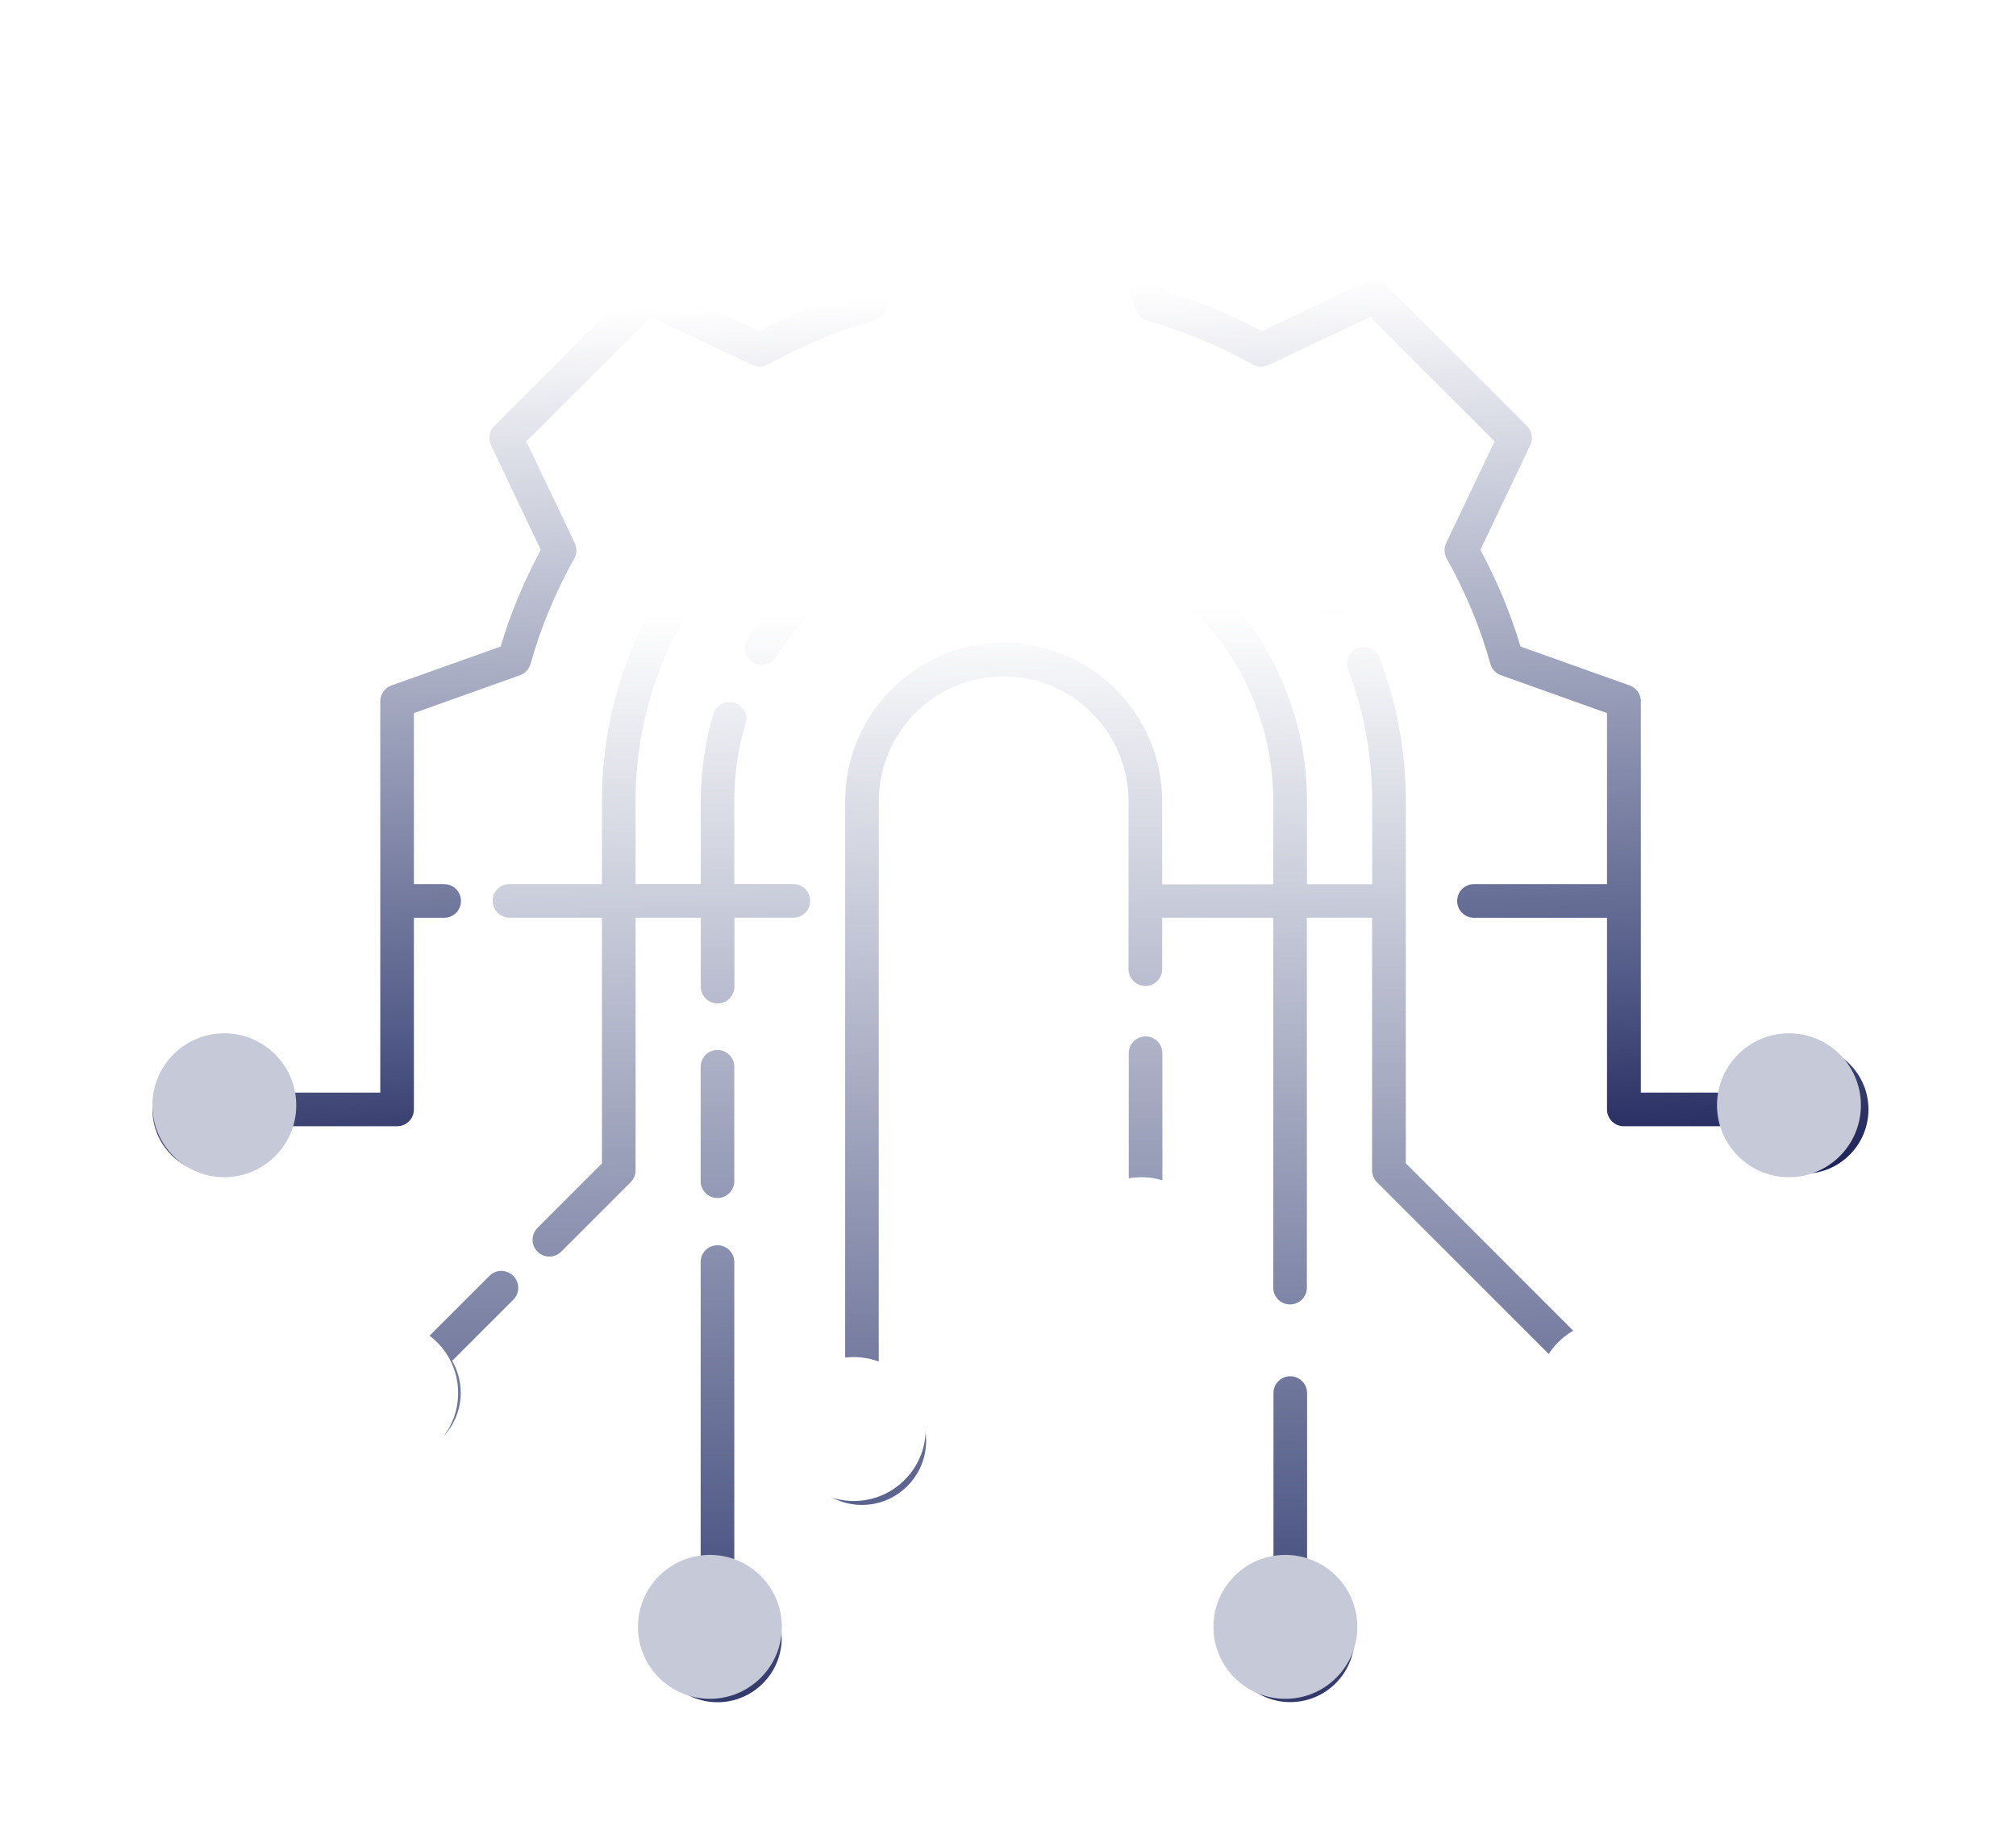 <svg width="65" height="59" viewBox="0 0 65 59" fill="none" xmlns="http://www.w3.org/2000/svg">
<g clip-path="url(#clip0_1677_10287)" filter="url(#filter0_d_1677_10287)">
<path d="M15.546 39.13C15.333 38.916 14.989 38.916 14.78 39.13L12.81 41.099C12.507 40.925 12.156 40.824 11.784 40.824C10.643 40.824 9.714 41.753 9.714 42.895C9.714 44.037 10.643 44.965 11.784 44.965C12.926 44.965 13.855 44.037 13.855 42.895C13.855 42.523 13.754 42.172 13.58 41.868L15.55 39.899C15.763 39.686 15.763 39.343 15.55 39.133L15.546 39.13ZM12.767 42.895C12.767 43.437 12.326 43.881 11.781 43.881C11.235 43.881 10.794 43.44 10.794 42.895C10.794 42.349 11.235 41.908 11.781 41.908C12.326 41.908 12.767 42.349 12.767 42.895Z" fill="url(#paint0_linear_1677_10287)"/>
<path d="M35.936 31.411C35.636 31.411 35.394 31.653 35.394 31.953V36.441C34.516 36.679 33.866 37.482 33.866 38.436C33.866 39.578 34.794 40.506 35.936 40.506C37.078 40.506 38.007 39.578 38.007 38.436C38.007 37.482 37.356 36.679 36.478 36.441V31.953C36.478 31.653 36.236 31.411 35.936 31.411ZM36.923 38.436C36.923 38.978 36.482 39.422 35.936 39.422C35.391 39.422 34.95 38.981 34.95 38.436C34.95 37.89 35.391 37.449 35.936 37.449C36.482 37.449 36.923 37.89 36.923 38.436Z" fill="url(#paint1_linear_1677_10287)"/>
<path d="M40.601 42.367C40.301 42.367 40.059 42.609 40.059 42.909V48.806C39.181 49.045 38.531 49.847 38.531 50.801C38.531 51.943 39.459 52.871 40.601 52.871C41.743 52.871 42.672 51.943 42.672 50.801C42.672 49.847 42.025 49.045 41.143 48.806V42.909C41.143 42.609 40.901 42.367 40.601 42.367ZM41.588 50.801C41.588 51.343 41.147 51.787 40.601 51.787C40.056 51.787 39.615 51.346 39.615 50.801C39.615 50.255 40.056 49.814 40.601 49.814C41.147 49.814 41.588 50.255 41.588 50.801Z" fill="url(#paint2_linear_1677_10287)"/>
<path d="M21.591 48.81C20.713 49.048 20.063 49.851 20.063 50.805C20.063 51.946 20.991 52.875 22.133 52.875C23.275 52.875 24.204 51.946 24.204 50.805C24.204 49.851 23.553 49.048 22.675 48.81V38.685C22.675 38.385 22.433 38.143 22.133 38.143C21.833 38.143 21.591 38.385 21.591 38.685V48.81ZM23.12 50.805C23.12 51.347 22.679 51.791 22.133 51.791C21.588 51.791 21.147 51.35 21.147 50.805C21.147 50.259 21.588 49.818 22.133 49.818C22.679 49.818 23.12 50.259 23.12 50.805Z" fill="url(#paint3_linear_1677_10287)"/>
<path d="M22.133 36.621C22.433 36.621 22.675 36.379 22.675 36.079V32.39C22.675 32.09 22.433 31.848 22.133 31.848C21.833 31.848 21.591 32.09 21.591 32.39V36.079C21.591 36.379 21.833 36.621 22.133 36.621Z" fill="url(#paint4_linear_1677_10287)"/>
<path d="M41.114 15.277C40.915 15.053 40.576 15.028 40.348 15.227C40.124 15.426 40.102 15.765 40.297 15.993C40.724 16.481 41.114 17.008 41.457 17.558C41.559 17.724 41.736 17.814 41.916 17.814C42.014 17.814 42.111 17.789 42.202 17.731C42.455 17.572 42.534 17.239 42.375 16.983C42.003 16.383 41.577 15.809 41.111 15.277H41.114Z" fill="url(#paint5_linear_1677_10287)"/>
<path d="M43.481 19.205C43.373 18.923 43.062 18.786 42.78 18.89C42.502 18.995 42.361 19.31 42.465 19.591C42.982 20.947 43.242 22.374 43.242 23.826V26.504H41.139V23.826C41.139 18.435 36.753 14.049 31.361 14.049C27.994 14.049 24.904 15.751 23.098 18.601C22.939 18.854 23.011 19.19 23.264 19.349C23.517 19.508 23.849 19.436 24.012 19.183C25.62 16.647 28.366 15.136 31.358 15.136C36.153 15.136 40.052 19.035 40.052 23.83V26.508H36.471V23.83C36.471 21.012 34.176 18.721 31.358 18.721C28.54 18.721 26.249 21.012 26.249 23.83V42.45C25.37 42.688 24.72 43.49 24.72 44.444C24.72 45.586 25.649 46.515 26.791 46.515C27.932 46.515 28.861 45.586 28.861 44.444C28.861 43.49 28.214 42.688 27.333 42.45V23.83C27.333 21.611 29.139 19.805 31.358 19.805C33.577 19.805 35.387 21.611 35.387 23.83V27.046V29.243C35.387 29.543 35.629 29.785 35.929 29.785C36.229 29.785 36.471 29.543 36.471 29.243V27.584H40.052V39.508C40.052 39.809 40.294 40.051 40.594 40.051C40.894 40.051 41.136 39.809 41.136 39.508V27.584H43.239V35.729C43.239 35.873 43.297 36.011 43.398 36.112L49.23 41.944C49.006 42.276 48.876 42.674 48.876 43.1C48.876 44.242 49.804 45.171 50.946 45.171C52.088 45.171 53.017 44.242 53.017 43.1C53.017 41.958 52.088 41.03 50.946 41.03C50.628 41.03 50.328 41.106 50.057 41.232L44.326 35.501V23.819C44.326 22.233 44.041 20.679 43.477 19.201L43.481 19.205ZM51.936 43.104C51.936 43.646 51.495 44.09 50.95 44.09C50.404 44.09 49.963 43.65 49.963 43.104C49.963 42.558 50.404 42.117 50.95 42.117C51.495 42.117 51.936 42.558 51.936 43.104ZM27.784 44.437C27.784 44.979 27.343 45.424 26.798 45.424C26.252 45.424 25.811 44.983 25.811 44.437C25.811 43.892 26.252 43.451 26.798 43.451C27.343 43.451 27.784 43.892 27.784 44.437Z" fill="url(#paint6_linear_1677_10287)"/>
<path d="M24.576 26.5H22.675V23.823C22.675 22.966 22.798 22.128 23.04 21.326C23.127 21.041 22.964 20.737 22.679 20.65C22.393 20.564 22.09 20.726 22.003 21.012C21.732 21.911 21.595 22.858 21.595 23.819V26.497H19.492V23.819C19.492 17.268 24.822 11.938 31.369 11.938C34.014 11.938 36.515 12.787 38.599 14.395C38.838 14.58 39.178 14.533 39.358 14.298C39.543 14.059 39.496 13.72 39.261 13.539C36.984 11.787 34.253 10.858 31.369 10.858C24.222 10.858 18.408 16.675 18.408 23.823V26.5H15.427C15.127 26.5 14.885 26.742 14.885 27.042C14.885 27.342 15.127 27.584 15.427 27.584H18.408V35.505L16.33 37.583C16.117 37.796 16.117 38.139 16.33 38.349C16.435 38.453 16.576 38.508 16.713 38.508C16.851 38.508 16.991 38.453 17.096 38.349L19.333 36.112C19.434 36.011 19.492 35.873 19.492 35.729V27.584H21.595V29.807C21.595 30.107 21.837 30.349 22.137 30.349C22.437 30.349 22.679 30.107 22.679 29.807V27.584H24.58C24.88 27.584 25.122 27.342 25.122 27.042C25.122 26.742 24.88 26.5 24.58 26.5H24.576Z" fill="url(#paint7_linear_1677_10287)"/>
<path d="M55.185 33.223H51.904V20.605C51.904 20.378 51.76 20.172 51.543 20.096L48.024 18.842C47.709 17.78 47.272 16.732 46.73 15.724L48.338 12.352C48.436 12.146 48.396 11.897 48.233 11.734L43.677 7.178C43.514 7.015 43.269 6.972 43.059 7.073L39.688 8.678C38.683 8.136 37.639 7.702 36.569 7.384L35.312 3.861C35.236 3.644 35.03 3.5 34.802 3.5H28.367C28.139 3.5 27.933 3.644 27.857 3.861L26.6 7.384C25.527 7.705 24.483 8.139 23.482 8.678L20.11 7.073C19.904 6.976 19.659 7.015 19.492 7.178L14.936 11.734C14.773 11.897 14.73 12.143 14.831 12.352L16.436 15.724C15.89 16.739 15.456 17.783 15.142 18.842L11.622 20.096C11.406 20.172 11.261 20.378 11.261 20.605V33.223H7.98C7.742 32.345 6.939 31.695 5.986 31.695C4.844 31.695 3.915 32.623 3.915 33.765C3.915 34.907 4.844 35.836 5.986 35.836C6.939 35.836 7.742 35.185 7.98 34.307H11.803C12.103 34.307 12.345 34.065 12.345 33.765V27.586H13.321C13.621 27.586 13.863 27.344 13.863 27.044C13.863 26.744 13.621 26.502 13.321 26.502H12.345V20.988L15.767 19.767C15.933 19.709 16.06 19.572 16.107 19.402C16.428 18.246 16.902 17.104 17.516 16.002C17.603 15.85 17.606 15.662 17.53 15.503L15.969 12.229L19.984 8.215L23.261 9.772C23.42 9.848 23.608 9.841 23.76 9.754C24.84 9.147 25.982 8.674 27.156 8.345C27.326 8.298 27.46 8.172 27.521 8.005L28.743 4.584H34.416L35.637 8.005C35.695 8.172 35.832 8.298 36.002 8.345C37.169 8.67 38.311 9.147 39.399 9.754C39.554 9.841 39.738 9.848 39.897 9.772L43.175 8.215L47.189 12.229L45.628 15.503C45.552 15.662 45.559 15.847 45.642 16.002C46.257 17.097 46.73 18.242 47.052 19.402C47.099 19.572 47.225 19.709 47.391 19.767L50.813 20.988V26.502H46.524C46.224 26.502 45.982 26.744 45.982 27.044C45.982 27.344 46.224 27.586 46.524 27.586H50.813V33.765C50.813 34.065 51.055 34.307 51.355 34.307H55.178C55.417 35.185 56.219 35.836 57.173 35.836C58.315 35.836 59.243 34.907 59.243 33.765C59.243 32.623 58.315 31.695 57.173 31.695C56.219 31.695 55.417 32.345 55.178 33.223H55.185ZM6.965 33.765C6.965 34.307 6.524 34.752 5.978 34.752C5.433 34.752 4.992 34.311 4.992 33.765C4.992 33.22 5.433 32.779 5.978 32.779C6.524 32.779 6.965 33.22 6.965 33.765ZM58.163 33.765C58.163 34.307 57.722 34.752 57.176 34.752C56.631 34.752 56.19 34.311 56.19 33.765C56.19 33.22 56.631 32.779 57.176 32.779C57.722 32.779 58.163 33.22 58.163 33.765Z" fill="url(#paint8_linear_1677_10287)"/>
<path d="M3.913 33.63C3.913 32.35 4.951 31.311 6.232 31.311C7.513 31.311 8.552 32.35 8.552 33.63C8.552 34.911 7.513 35.95 6.232 35.95C4.951 35.95 3.913 34.911 3.913 33.63Z" fill="#C6C9D8"/>
<path d="M9.132 42.909C9.132 41.628 10.17 40.59 11.451 40.59C12.732 40.59 13.771 41.628 13.771 42.909C13.771 44.19 12.732 45.228 11.451 45.228C10.17 45.228 9.132 44.19 9.132 42.909Z" fill="white"/>
<path d="M48.561 42.909C48.561 41.628 49.6 40.59 50.881 40.59C52.162 40.59 53.2 41.628 53.2 42.909C53.2 44.19 52.162 45.228 50.881 45.228C49.6 45.228 48.561 44.19 48.561 42.909Z" fill="white"/>
<path d="M19.569 50.446C19.569 49.165 20.608 48.126 21.889 48.126C23.17 48.126 24.208 49.165 24.208 50.446C24.208 51.727 23.17 52.765 21.889 52.765C20.608 52.765 19.569 51.727 19.569 50.446Z" fill="#C6C9D8"/>
<path d="M24.208 44.068C24.208 42.787 25.246 41.749 26.527 41.749C27.808 41.749 28.847 42.787 28.847 44.068C28.847 45.349 27.808 46.388 26.527 46.388C25.246 46.388 24.208 45.349 24.208 44.068Z" fill="white"/>
<path d="M33.485 38.27C33.485 36.989 34.524 35.95 35.805 35.95C37.086 35.95 38.124 36.989 38.124 38.27C38.124 39.551 37.086 40.589 35.805 40.589C34.524 40.589 33.485 39.551 33.485 38.27Z" fill="white"/>
<path d="M38.124 50.446C38.124 49.165 39.162 48.126 40.443 48.126C41.724 48.126 42.763 49.165 42.763 50.446C42.763 51.727 41.724 52.765 40.443 52.765C39.162 52.765 38.124 51.727 38.124 50.446Z" fill="#C6C9D8"/>
<path d="M54.36 33.63C54.36 32.35 55.399 31.311 56.68 31.311C57.961 31.311 58.999 32.35 58.999 33.63C58.999 34.911 57.961 35.95 56.68 35.95C55.399 35.95 54.36 34.911 54.36 33.63Z" fill="#C6C9D8"/>
</g>
<defs>
<filter id="filter0_d_1677_10287" x="0.333" y="-2" width="64" height="64" filterUnits="userSpaceOnUse" color-interpolation-filters="sRGB">
<feFlood flood-opacity="0" result="BackgroundImageFix"/>
<feColorMatrix in="SourceAlpha" type="matrix" values="0 0 0 0 0 0 0 0 0 0 0 0 0 0 0 0 0 0 127 0" result="hardAlpha"/>
<feOffset dx="1" dy="2"/>
<feGaussianBlur stdDeviation="2"/>
<feColorMatrix type="matrix" values="0 0 0 0 0.11 0 0 0 0 0.129 0 0 0 0 0.341 0 0 0 0.2 0"/>
<feBlend mode="normal" in2="BackgroundImageFix" result="effect1_dropShadow_1677_10287"/>
<feBlend mode="normal" in="SourceGraphic" in2="effect1_dropShadow_1677_10287" result="shape"/>
</filter>
<linearGradient id="paint0_linear_1677_10287" x1="31.332" y1="9.917" x2="31.933" y2="56.284" gradientUnits="userSpaceOnUse">
<stop stop-color="white"/>
<stop offset="0.021" stop-color="white"/>
<stop offset="0.167" stop-color="white"/>
<stop offset="0.808" stop-color="#545D89"/>
<stop offset="1" stop-color="#1C2157"/>
</linearGradient>
<linearGradient id="paint1_linear_1677_10287" x1="31.332" y1="9.917" x2="31.933" y2="56.284" gradientUnits="userSpaceOnUse">
<stop stop-color="white"/>
<stop offset="0.021" stop-color="white"/>
<stop offset="0.167" stop-color="white"/>
<stop offset="0.808" stop-color="#545D89"/>
<stop offset="1" stop-color="#1C2157"/>
</linearGradient>
<linearGradient id="paint2_linear_1677_10287" x1="31.332" y1="9.917" x2="31.933" y2="56.284" gradientUnits="userSpaceOnUse">
<stop stop-color="white"/>
<stop offset="0.021" stop-color="white"/>
<stop offset="0.167" stop-color="white"/>
<stop offset="0.808" stop-color="#545D89"/>
<stop offset="1" stop-color="#1C2157"/>
</linearGradient>
<linearGradient id="paint3_linear_1677_10287" x1="31.332" y1="9.917" x2="31.933" y2="56.284" gradientUnits="userSpaceOnUse">
<stop stop-color="white"/>
<stop offset="0.021" stop-color="white"/>
<stop offset="0.167" stop-color="white"/>
<stop offset="0.808" stop-color="#545D89"/>
<stop offset="1" stop-color="#1C2157"/>
</linearGradient>
<linearGradient id="paint4_linear_1677_10287" x1="31.332" y1="9.917" x2="31.933" y2="56.284" gradientUnits="userSpaceOnUse">
<stop stop-color="white"/>
<stop offset="0.021" stop-color="white"/>
<stop offset="0.167" stop-color="white"/>
<stop offset="0.808" stop-color="#545D89"/>
<stop offset="1" stop-color="#1C2157"/>
</linearGradient>
<linearGradient id="paint5_linear_1677_10287" x1="31.332" y1="9.917" x2="31.933" y2="56.284" gradientUnits="userSpaceOnUse">
<stop stop-color="white"/>
<stop offset="0.021" stop-color="white"/>
<stop offset="0.167" stop-color="white"/>
<stop offset="0.808" stop-color="#545D89"/>
<stop offset="1" stop-color="#1C2157"/>
</linearGradient>
<linearGradient id="paint6_linear_1677_10287" x1="31.332" y1="9.917" x2="31.933" y2="56.284" gradientUnits="userSpaceOnUse">
<stop stop-color="white"/>
<stop offset="0.021" stop-color="white"/>
<stop offset="0.167" stop-color="white"/>
<stop offset="0.808" stop-color="#545D89"/>
<stop offset="1" stop-color="#1C2157"/>
</linearGradient>
<linearGradient id="paint7_linear_1677_10287" x1="31.332" y1="9.917" x2="31.933" y2="56.284" gradientUnits="userSpaceOnUse">
<stop stop-color="white"/>
<stop offset="0.021" stop-color="white"/>
<stop offset="0.167" stop-color="white"/>
<stop offset="0.808" stop-color="#545D89"/>
<stop offset="1" stop-color="#1C2157"/>
</linearGradient>
<linearGradient id="paint8_linear_1677_10287" x1="31.332" y1="1.458" x2="32.998" y2="36.963" gradientUnits="userSpaceOnUse">
<stop stop-color="white"/>
<stop offset="0.021" stop-color="white"/>
<stop offset="0.167" stop-color="white"/>
<stop offset="0.808" stop-color="#545D89"/>
<stop offset="1" stop-color="#1C2157"/>
</linearGradient>
<clipPath id="clip0_1677_10287">
<rect width="56" height="56" fill="white" transform="translate(3.333)"/>
</clipPath>
</defs>
</svg>
